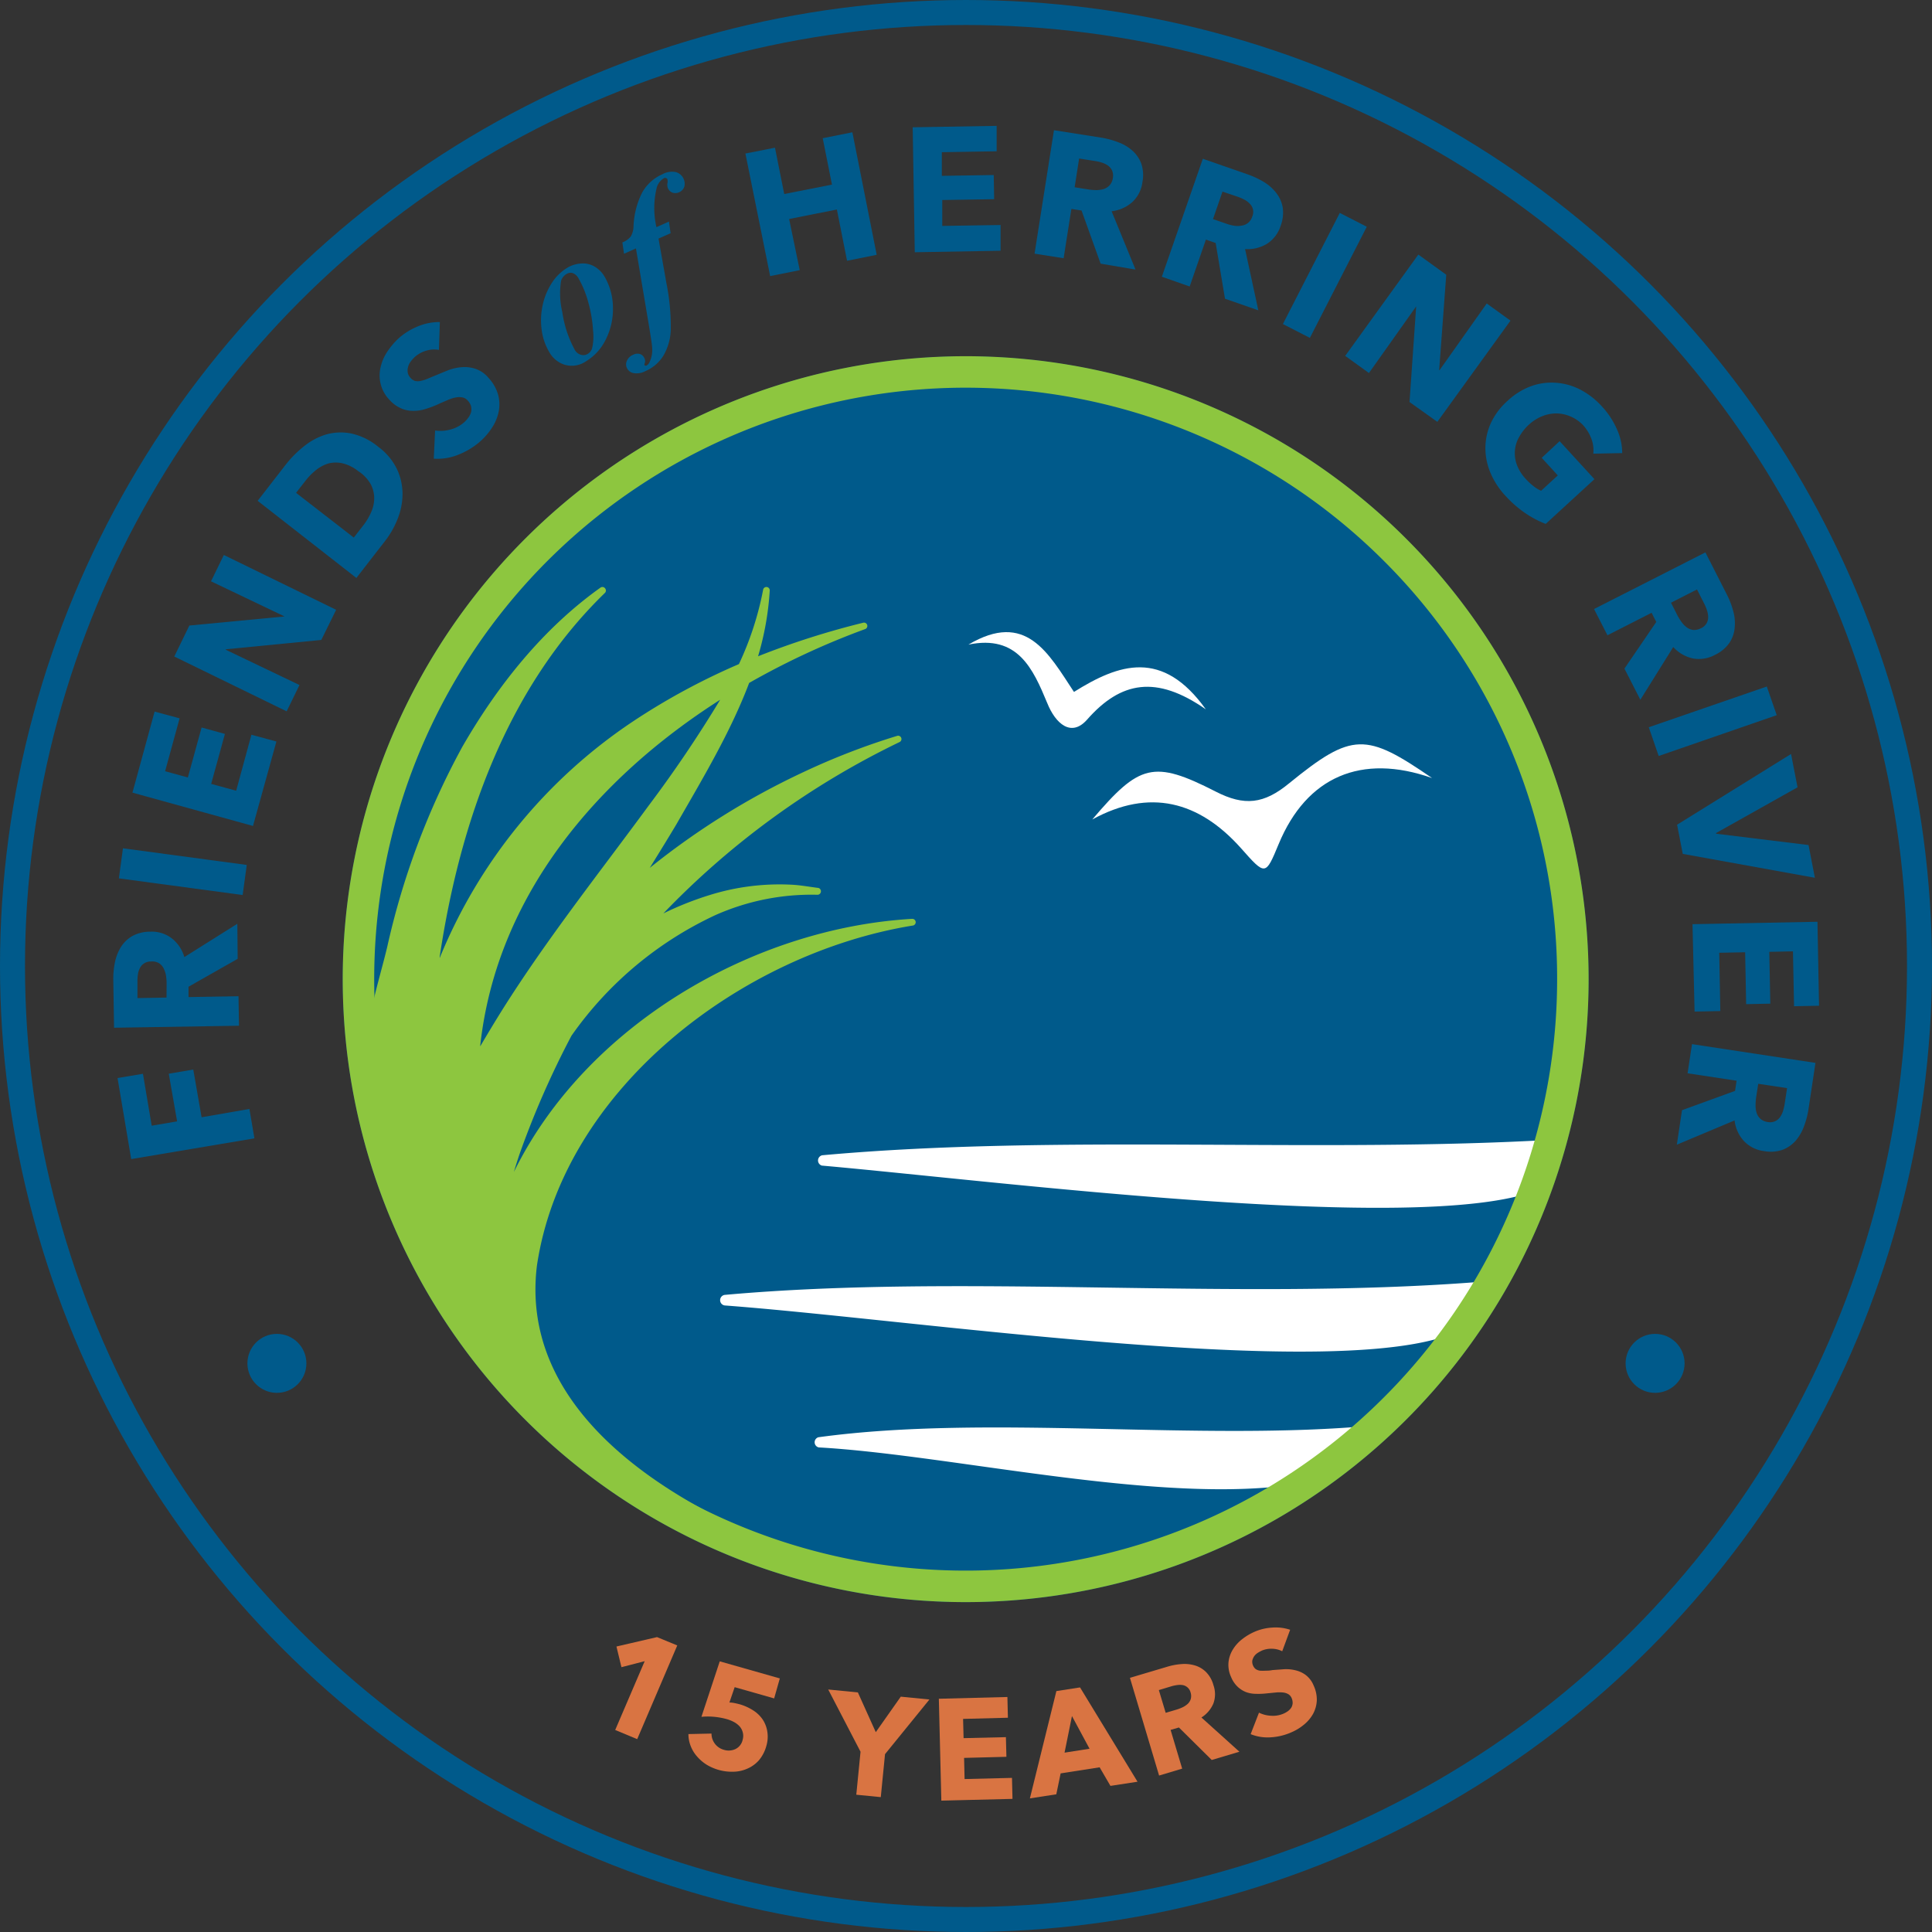 <svg xmlns="http://www.w3.org/2000/svg" viewBox="0 0 231.92 231.92"><rect x="0" y="0" width="231.92" height="231.92" fill="#333333" stroke="none"/><defs><style>.cls-1{fill:#005a8b;}.cls-2{fill:none;stroke:#005a8b;stroke-miterlimit:10;stroke-width:3px;}.cls-3{fill:#8dc63f;}.cls-4{fill:#fff;}.cls-5{fill:#d97442;}</style></defs><g id="Layer_2" data-name="Layer 2"><g id="Layer_1-2" data-name="Layer 1"><circle class="cls-1" cx="33.24" cy="163.66" r="3.54"/><circle class="cls-1" cx="198.68" cy="163.66" r="3.54"/><circle class="cls-2" cx="115.96" cy="115.96" r="114.46"/><path class="cls-1" d="M18.21,135.13l3.05-.52-1-5.72,2.94-.5,1,5.73,5.74-1,.6,3.53-14.79,2.49-1.64-9.73,3.05-.51Z"/><path class="cls-1" d="M28.53,115.1l-5.9,3.35,0,1.24,6-.1.06,3.54-15,.24-.09-5.72a9.87,9.87,0,0,1,.19-2.11,5.67,5.67,0,0,1,.72-1.85,3.91,3.91,0,0,1,1.38-1.33,4.46,4.46,0,0,1,2.15-.52,3.94,3.94,0,0,1,2.57.79,4.43,4.43,0,0,1,1.52,2.26l6.36-4Zm-10.4.32a1.45,1.45,0,0,0-.85.24,1.4,1.4,0,0,0-.5.58,2.27,2.27,0,0,0-.23.79,4.85,4.85,0,0,0-.05.84l0,1.94,3.49-.06L20,118a5.92,5.92,0,0,0-.08-.92,3.07,3.07,0,0,0-.28-.84,1.59,1.59,0,0,0-.56-.62A1.62,1.62,0,0,0,18.13,115.42Z"/><path class="cls-1" d="M29.13,107.44l-14.86-2,.49-3.61,14.86,2Z"/><path class="cls-1" d="M30.37,99.15l-14.47-4,2.66-9.73,3,.81-1.74,6.35,2.73.75,1.65-6,2.8.77-1.65,6,3,.82,1.83-6.72,3,.81Z"/><path class="cls-1" d="M38.57,76.82,27.11,77.94l0,.06,8.84,4.23-1.54,3.16L20.92,78.81l1.81-3.72L34.16,74l0,0-8.83-4.22,1.54-3.16,13.48,6.58Z"/><path class="cls-1" d="M45.4,53.63a7.27,7.27,0,0,1,2.24,2.66,7,7,0,0,1,.68,3,8.1,8.1,0,0,1-.59,3,10.67,10.67,0,0,1-1.52,2.67l-3.43,4.42L30.93,60.12l3.32-4.28a13.13,13.13,0,0,1,2.22-2.25,7.84,7.84,0,0,1,2.66-1.43,6.45,6.45,0,0,1,3-.13A7.66,7.66,0,0,1,45.4,53.63Zm-2.31,3a4.83,4.83,0,0,0-1.92-1,3.6,3.6,0,0,0-1.73,0,4.4,4.4,0,0,0-1.52.81,7.45,7.45,0,0,0-1.27,1.3l-1.11,1.42,6.93,5.37,1.05-1.35a7.48,7.48,0,0,0,1-1.62,4.18,4.18,0,0,0,.4-1.7,3.62,3.62,0,0,0-.4-1.7A4.59,4.59,0,0,0,43.09,56.61Z"/><path class="cls-1" d="M52.69,42a3.25,3.25,0,0,0-1.54.1,3.58,3.58,0,0,0-1.31.71,3.68,3.68,0,0,0-.5.54A1.8,1.8,0,0,0,49,44a1.56,1.56,0,0,0-.06.68,1.26,1.26,0,0,0,.34.68,1.22,1.22,0,0,0,.54.37,1.51,1.51,0,0,0,.64,0,4,4,0,0,0,.78-.23l.93-.39,1.56-.64a5.81,5.81,0,0,1,1.66-.39,4.19,4.19,0,0,1,1.68.19,3.54,3.54,0,0,1,1.58,1.1,4.92,4.92,0,0,1,1.14,2,4.42,4.42,0,0,1,.08,2,5.41,5.41,0,0,1-.77,1.91,7.81,7.81,0,0,1-1.39,1.65A8.94,8.94,0,0,1,55,54.59a6.61,6.61,0,0,1-2.93.47l.16-3.38a4.49,4.49,0,0,0,1.84-.12,4,4,0,0,0,1.64-.86,3.54,3.54,0,0,0,.52-.58,2.07,2.07,0,0,0,.32-.65,1.61,1.61,0,0,0,0-.69,1.64,1.64,0,0,0-.39-.68,1.16,1.16,0,0,0-.63-.39,2.2,2.2,0,0,0-.81,0,4.59,4.59,0,0,0-1,.32c-.37.16-.8.34-1.27.56a12.07,12.07,0,0,1-1.42.52,4.57,4.57,0,0,1-1.46.21A3.58,3.58,0,0,1,48.1,49a4.12,4.12,0,0,1-1.4-1.06,4.2,4.2,0,0,1-1-3.91,5.48,5.48,0,0,1,.83-1.87,8.82,8.82,0,0,1,1.38-1.6,8,8,0,0,1,2.25-1.38,6.61,6.61,0,0,1,2.64-.52Z"/><path class="cls-1" d="M68.14,32.12a3.63,3.63,0,0,1,1.66-.49,2.78,2.78,0,0,1,1.61.39,3.37,3.37,0,0,1,1.17,1.2,7.5,7.5,0,0,1,1,3.69,8.11,8.11,0,0,1-.87,3.86,6.25,6.25,0,0,1-2.38,2.61,3,3,0,0,1-2.52.41,3.19,3.19,0,0,1-1.86-1.5A7,7,0,0,1,65,39.42a8.54,8.54,0,0,1,.16-2.87A7.93,7.93,0,0,1,66.22,34,5.71,5.71,0,0,1,68.14,32.12Zm-.09.75a1.46,1.46,0,0,0-.69.81,9.56,9.56,0,0,0,.14,3.78A13.46,13.46,0,0,0,69,42a1.22,1.22,0,0,0,.71.58,1,1,0,0,0,.81-.08,1.19,1.19,0,0,0,.54-.63,6.23,6.23,0,0,0,.13-2.2,16,16,0,0,0-.55-3.3,12.18,12.18,0,0,0-1.19-2.95,1.37,1.37,0,0,0-.7-.64A.87.87,0,0,0,68.05,32.87Z"/><path class="cls-1" d="M79.05,28.64,80,34a26.4,26.4,0,0,1,.52,5.63,6.56,6.56,0,0,1-.9,3.09,4.72,4.72,0,0,1-2.15,1.83,2.19,2.19,0,0,1-1.45.23,1.08,1.08,0,0,1-.76-.6,1,1,0,0,1,0-.89,1.37,1.37,0,0,1,.76-.71,1.1,1.1,0,0,1,.82-.08.88.88,0,0,1,.51.49.72.72,0,0,1,.06.56.76.76,0,0,0-.06.28l.09.05a.18.18,0,0,0,.16,0A.83.83,0,0,0,78,43.4a3.26,3.26,0,0,0,.29-1.54c0-.37-.15-1.32-.4-2.83l-1.55-9.21-1.43.64-.2-1.36a2.44,2.44,0,0,0,1-.7,2.55,2.55,0,0,0,.34-1.26,9.74,9.74,0,0,1,1.06-4.07,5.18,5.18,0,0,1,2.42-2.16,2.37,2.37,0,0,1,1.61-.25,1.46,1.46,0,0,1,1,1.78,1.16,1.16,0,0,1-1.41.69,1,1,0,0,1-.54-.51,1.12,1.12,0,0,1-.07-.62,1.15,1.15,0,0,0,0-.47.26.26,0,0,0-.16-.15.29.29,0,0,0-.24,0,1.9,1.9,0,0,0-.92,1.3,10.27,10.27,0,0,0,0,4.59l1.5-.67L80.5,28Z"/><path class="cls-1" d="M101.68,31.3l-1.22-6.15-5.73,1.14L96,32.43l-3.55.71L89.48,18.43l3.55-.7,1.11,5.56,5.73-1.13-1.11-5.57,3.56-.71,2.92,14.71Z"/><path class="cls-1" d="M109.81,30.28l-.25-15,10.08-.17,0,3.05-6.58.11,0,2.84,6.23-.1.05,2.9-6.23.1,0,3.11,7-.11,0,3.09Z"/><path class="cls-1" d="M132.12,31.65l-2.29-6.38-1.22-.19L127.68,31l-3.49-.55,2.33-14.82,5.65.89a10.16,10.16,0,0,1,2.05.55,5.3,5.3,0,0,1,1.7,1A3.93,3.93,0,0,1,137,19.64a4.31,4.31,0,0,1,.14,2.21,3.93,3.93,0,0,1-1.21,2.4,4.47,4.47,0,0,1-2.49,1.11l2.87,7Zm1.47-10.29a1.55,1.55,0,0,0-.09-.88,1.59,1.59,0,0,0-.49-.6,2.68,2.68,0,0,0-.74-.36,5.09,5.09,0,0,0-.82-.19l-1.91-.3L129,22.48l1.7.27a6.71,6.71,0,0,0,.91.07,3.19,3.19,0,0,0,.89-.13,1.69,1.69,0,0,0,.7-.45A1.63,1.63,0,0,0,133.59,21.36Z"/><path class="cls-1" d="M147.05,35.86l-1.12-6.69-1.17-.41-1.95,5.63-3.34-1.17,4.92-14.16,5.4,1.88a10.54,10.54,0,0,1,1.92.9,5.45,5.45,0,0,1,1.49,1.32,3.92,3.92,0,0,1,.78,1.75,4.48,4.48,0,0,1-.25,2.2,4,4,0,0,1-1.63,2.15,4.5,4.5,0,0,1-2.64.64l1.59,7.35ZM150.32,26a1.38,1.38,0,0,0-.3-1.55,2.37,2.37,0,0,0-.66-.49,5.77,5.77,0,0,0-.78-.34L146.75,23l-1.14,3.3,1.62.56a5,5,0,0,0,.89.23,2.69,2.69,0,0,0,.89,0,1.61,1.61,0,0,0,.78-.31A1.59,1.59,0,0,0,150.32,26Z"/><path class="cls-1" d="M154,38.9l6.83-13.34,3.24,1.66-6.83,13.34Z"/><path class="cls-1" d="M169.2,48.26,170,36.78l0,0-5.67,8-2.85-2.06,8.78-12.16,3.35,2.42-.85,11.45.05,0,5.66-8,2.85,2.06-8.78,12.15Z"/><path class="cls-1" d="M183.13,61.62a13.47,13.47,0,0,1-2.43-2.12,9.4,9.4,0,0,1-1.82-2.83,7.66,7.66,0,0,1-.57-3,7.33,7.33,0,0,1,.68-2.94,8.22,8.22,0,0,1,2-2.63,8.32,8.32,0,0,1,2.82-1.75,7.24,7.24,0,0,1,3-.4,7.51,7.51,0,0,1,2.91.83,9.32,9.32,0,0,1,2.57,2,9.79,9.79,0,0,1,1.83,2.8,6.84,6.84,0,0,1,.61,2.81l-3.47.07a3.83,3.83,0,0,0-.2-1.71A5,5,0,0,0,190,51,4.48,4.48,0,0,0,188.54,50a4.36,4.36,0,0,0-1.66-.37,4.55,4.55,0,0,0-1.72.32,5.26,5.26,0,0,0-1.6,1,5.78,5.78,0,0,0-1.2,1.51,3.87,3.87,0,0,0-.51,1.65,4,4,0,0,0,.25,1.72,5.17,5.17,0,0,0,1.07,1.68,7.62,7.62,0,0,0,.89.83,4,4,0,0,0,.94.57l2-1.84-1.93-2.11,2.15-2,4.18,4.56-5.85,5.37A11.86,11.86,0,0,1,183.13,61.62Z"/><path class="cls-1" d="M195,80.26l3.82-5.6-.56-1.1-5.3,2.7-1.61-3.15,13.37-6.8,2.59,5.09a9.74,9.74,0,0,1,.76,2,5.39,5.39,0,0,1,.16,2,3.81,3.81,0,0,1-.65,1.8,4.38,4.38,0,0,1-1.71,1.41,4,4,0,0,1-2.65.43,4.46,4.46,0,0,1-2.36-1.37L196.91,84Zm9.2-4.85a1.42,1.42,0,0,0,.85-1.33,2.65,2.65,0,0,0-.14-.81,5.52,5.52,0,0,0-.32-.78l-.88-1.73-3.12,1.59.78,1.54a6.69,6.69,0,0,0,.49.78,2.91,2.91,0,0,0,.62.64,1.68,1.68,0,0,0,.77.31A1.74,1.74,0,0,0,204.19,75.41Z"/><path class="cls-1" d="M197.92,87.3l14.17-4.89,1.19,3.44-14.17,4.9Z"/><path class="cls-1" d="M202,102.5,201.32,99,215,90.51l.78,4L206,100l0,.08,11.1,1.36.76,3.93Z"/><path class="cls-1" d="M203.17,110.94l15-.29.19,10.08-3,.06-.13-6.59-2.84.06.12,6.22-2.9.06-.12-6.23-3.11.06.13,7-3.09.06Z"/><path class="cls-1" d="M201.91,133.27l6.37-2.32.18-1.22-5.88-.89.53-3.5,14.82,2.25-.85,5.65a10.14,10.14,0,0,1-.54,2,5.63,5.63,0,0,1-1,1.71,4,4,0,0,1-1.58,1.08,4.37,4.37,0,0,1-2.2.15,4,4,0,0,1-2.41-1.2,4.43,4.43,0,0,1-1.13-2.48l-6.93,2.91Zm10.3,1.42a1.47,1.47,0,0,0,.88-.1,1.48,1.48,0,0,0,.59-.49,2.68,2.68,0,0,0,.36-.74,6.86,6.86,0,0,0,.19-.82l.29-1.92-3.46-.52-.26,1.7a6.88,6.88,0,0,0-.06.92,3.06,3.06,0,0,0,.13.88,1.63,1.63,0,0,0,.45.7A1.66,1.66,0,0,0,212.21,134.69Z"/><path class="cls-1" d="M115.92,42.78a74.77,74.77,0,1,1-74.77,74.77,74.77,74.77,0,0,1,74.77-74.77"/><path class="cls-3" d="M109.49,110.3c-19.13,1.11-39.18,12.81-47.8,30.38.2-.69.42-1.37.65-2.06a106.92,106.92,0,0,1,6.26-14.29,43.55,43.55,0,0,1,17.28-14.48,28.39,28.39,0,0,1,12.28-2.44.42.42,0,0,0,.09-.82c-1.08-.13-2.16-.34-3.25-.39a28.18,28.18,0,0,0-9.8,1.24,38.42,38.42,0,0,0-5.57,2.21A98.77,98.77,0,0,1,108,89.07a.4.4,0,0,0-.29-.74A84.26,84.26,0,0,0,96.41,92.7,90.64,90.64,0,0,0,78,104.18c1.07-1.73,2.14-3.46,3.18-5.2,3.12-5.44,6.51-11.07,8.75-17a91.83,91.83,0,0,1,13.94-6.47.4.4,0,0,0-.24-.76A97.48,97.48,0,0,0,91,78.78,34.85,34.85,0,0,0,92.4,70.9a.4.4,0,0,0-.8-.07,37.47,37.47,0,0,1-2.9,8.89A80.11,80.11,0,0,0,76,86.59,62.46,62.46,0,0,0,52.78,115l0-.14c2.4-16,8-32.22,19.86-43.71a.41.41,0,0,0,0-.52.4.4,0,0,0-.56-.09c-6.88,4.9-12.34,11.73-16.6,19.14a91.56,91.56,0,0,0-9,24c-1,4.17-2.46,8.34-2.46,12.66,0,31.73,29.8,55.62,62.65,65a.41.41,0,0,0,.12-.79c-5.35-2-10.59-3.86-15.59-6.06-13.42-5.79-28.73-16.22-26.75-32.53,3.13-21.21,24.55-37.5,45.09-40.85A.4.4,0,0,0,109.49,110.3ZM86.45,84a150.93,150.93,0,0,1-8.6,12.73c-5.95,8.11-12.22,16-17.61,24.58q-1.32,2.12-2.59,4.29v-.1C59.61,107.6,71.57,93.49,86.45,84Z"/><path class="cls-4" d="M98.7,138.68c28.29-2.57,59.6-.2,88.09-1.89a.64.64,0,0,1,.59.32c-1.28,2.66-2.39,3.78-3,5.81-14,5.35-64.88-1.16-85.72-3A.64.64,0,0,1,98.7,138.68Z"/><path class="cls-4" d="M87,155.44c28.79-2.59,61.1.74,90.47-1.55a.61.61,0,0,1,.65.42c4.74,15.06-63.57,4.45-91.11,2.4A.64.64,0,0,1,87,155.44Z"/><path class="cls-4" d="M98.24,172.53c20.46-2.8,45.71.55,66.72-1.42,1.15-.11-3.38,6.13-9,7-16.37,2.65-41.61-3.46-57.67-4.36A.63.63,0,0,1,98.24,172.53Z"/><path class="cls-4" d="M131.12,98.37c5.65-6.65,7.34-7.17,14.81-3.35,3.45,1.77,5.79,1.51,8.83-1,7.58-6.17,9.22-6.07,17.15-.62-8.49-3-15.07-.16-18.42,7.93-1.58,3.81-1.58,3.81-4.52.49C143.93,96.17,138,94.6,131.12,98.37Z"/><path class="cls-4" d="M116.25,77.38c6.91-4.09,9.58,1,12.67,5.68,5.41-3.39,10.63-5.18,15.83,2.09-5.94-4.14-10.2-3.38-14.26,1.24-1.89,2.14-3.78.5-4.78-2C124,80.28,122.18,76.15,116.25,77.38Z"/><path class="cls-3" d="M188.81,117.55h-1.89a71,71,0,1,1-20.79-50.21,70.75,70.75,0,0,1,20.79,50.21h3.78a74.78,74.78,0,1,0-74.78,74.77,74.77,74.77,0,0,0,74.78-74.77Z"/><path class="cls-5" d="M73.85,207.67l3.54-8.26-2.79.72L74,197.65l4.87-1.13,2.43,1-4.81,11.25Z"/><path class="cls-5" d="M92,209.56a4.51,4.51,0,0,1-.91,1.76,3.92,3.92,0,0,1-1.4,1,4.28,4.28,0,0,1-1.67.36,5.85,5.85,0,0,1-3.22-.86,5.11,5.11,0,0,1-1.15-1,4.08,4.08,0,0,1-.74-1.23,3.83,3.83,0,0,1-.27-1.43l2.77-.06a2,2,0,0,0,.4,1.21,2,2,0,0,0,1.09.74,1.92,1.92,0,0,0,1.36-.08,1.6,1.6,0,0,0,.89-1.13,1.65,1.65,0,0,0,0-.93,1.72,1.72,0,0,0-.4-.71,2.58,2.58,0,0,0-.69-.51,4.31,4.31,0,0,0-.84-.33,8.75,8.75,0,0,0-1.48-.27,8.07,8.07,0,0,0-1.54,0l2.2-6.66,7.21,2.05-.68,2.4-4.74-1.35-.63,1.84a3.57,3.57,0,0,1,.62.07l.6.14a6.21,6.21,0,0,1,1.59.71,3.92,3.92,0,0,1,1.16,1.09,3.59,3.59,0,0,1,.57,1.43A3.86,3.86,0,0,1,92,209.56Z"/><path class="cls-5" d="M106.24,210.57l-.51,5.16-2.94-.29.51-5.16-3.88-7.47,3.56.35,2.15,4.77,3-4.26,3.44.34Z"/><path class="cls-5" d="M113,216.15l-.3-12.23,8.23-.21.06,2.49-5.38.14.06,2.31,5.08-.12.06,2.36-5.08.13.06,2.54,5.69-.14.06,2.52Z"/><path class="cls-5" d="M133.3,214.38,132,212.15l-4.68.73-.52,2.51-3.17.49L126.81,203l2.84-.44,6.9,11.32ZM128.68,206l-.89,4.39,3-.47Z"/><path class="cls-5" d="M145.46,211.27l-3.94-3.9-1,.29,1.39,4.65-2.77.83-3.5-11.73,4.47-1.33a7.83,7.83,0,0,1,1.7-.32,4.35,4.35,0,0,1,1.62.16,3.16,3.16,0,0,1,1.34.79,3.51,3.51,0,0,1,.89,1.57,3.24,3.24,0,0,1,0,2.2,3.68,3.68,0,0,1-1.44,1.69l4.56,4.11Zm-2.54-8.1a1.19,1.19,0,0,0-.95-.89,2.15,2.15,0,0,0-.67,0,4.4,4.4,0,0,0-.67.14l-1.52.46.82,2.73,1.35-.4a4.92,4.92,0,0,0,.69-.27,2.5,2.5,0,0,0,.61-.41,1.3,1.3,0,0,0,.36-.58A1.39,1.39,0,0,0,142.92,203.17Z"/><path class="cls-5" d="M153.92,198.22a2.75,2.75,0,0,0-1.22-.3,2.86,2.86,0,0,0-1.2.21,3.92,3.92,0,0,0-.53.29,1.61,1.61,0,0,0-.42.4,1.64,1.64,0,0,0-.22.51,1.13,1.13,0,0,0,.09.61,1.07,1.07,0,0,0,.33.43,1.24,1.24,0,0,0,.5.18,4.56,4.56,0,0,0,.66,0c.24,0,.51,0,.82-.07l1.37-.1a4.59,4.59,0,0,1,1.39.12,3.3,3.3,0,0,1,1.25.57,3,3,0,0,1,.95,1.26,4,4,0,0,1,.38,1.82,3.75,3.75,0,0,1-.45,1.59,4.52,4.52,0,0,1-1.08,1.28,6,6,0,0,1-1.5.92,7.06,7.06,0,0,1-2.51.61,5.42,5.42,0,0,1-2.4-.38l1-2.58a3.65,3.65,0,0,0,1.45.37,3.15,3.15,0,0,0,1.49-.25,2.8,2.8,0,0,0,.56-.32A1.81,1.81,0,0,0,155,205a1.23,1.23,0,0,0,.17-.53,1.47,1.47,0,0,0-.12-.63,1,1,0,0,0-.4-.47,1.61,1.61,0,0,0-.63-.2,4.08,4.08,0,0,0-.87,0l-1.13.11a8.52,8.52,0,0,1-1.24.05,3.57,3.57,0,0,1-1.18-.2,3.13,3.13,0,0,1-1-.62,3.32,3.32,0,0,1-.81-1.18,3.48,3.48,0,0,1-.32-1.77A3.62,3.62,0,0,1,148,198a4.61,4.61,0,0,1,1.11-1.23,6.83,6.83,0,0,1,1.49-.89,6.11,6.11,0,0,1,2.09-.5,5.48,5.48,0,0,1,2.18.26Z"/></g></g></svg>